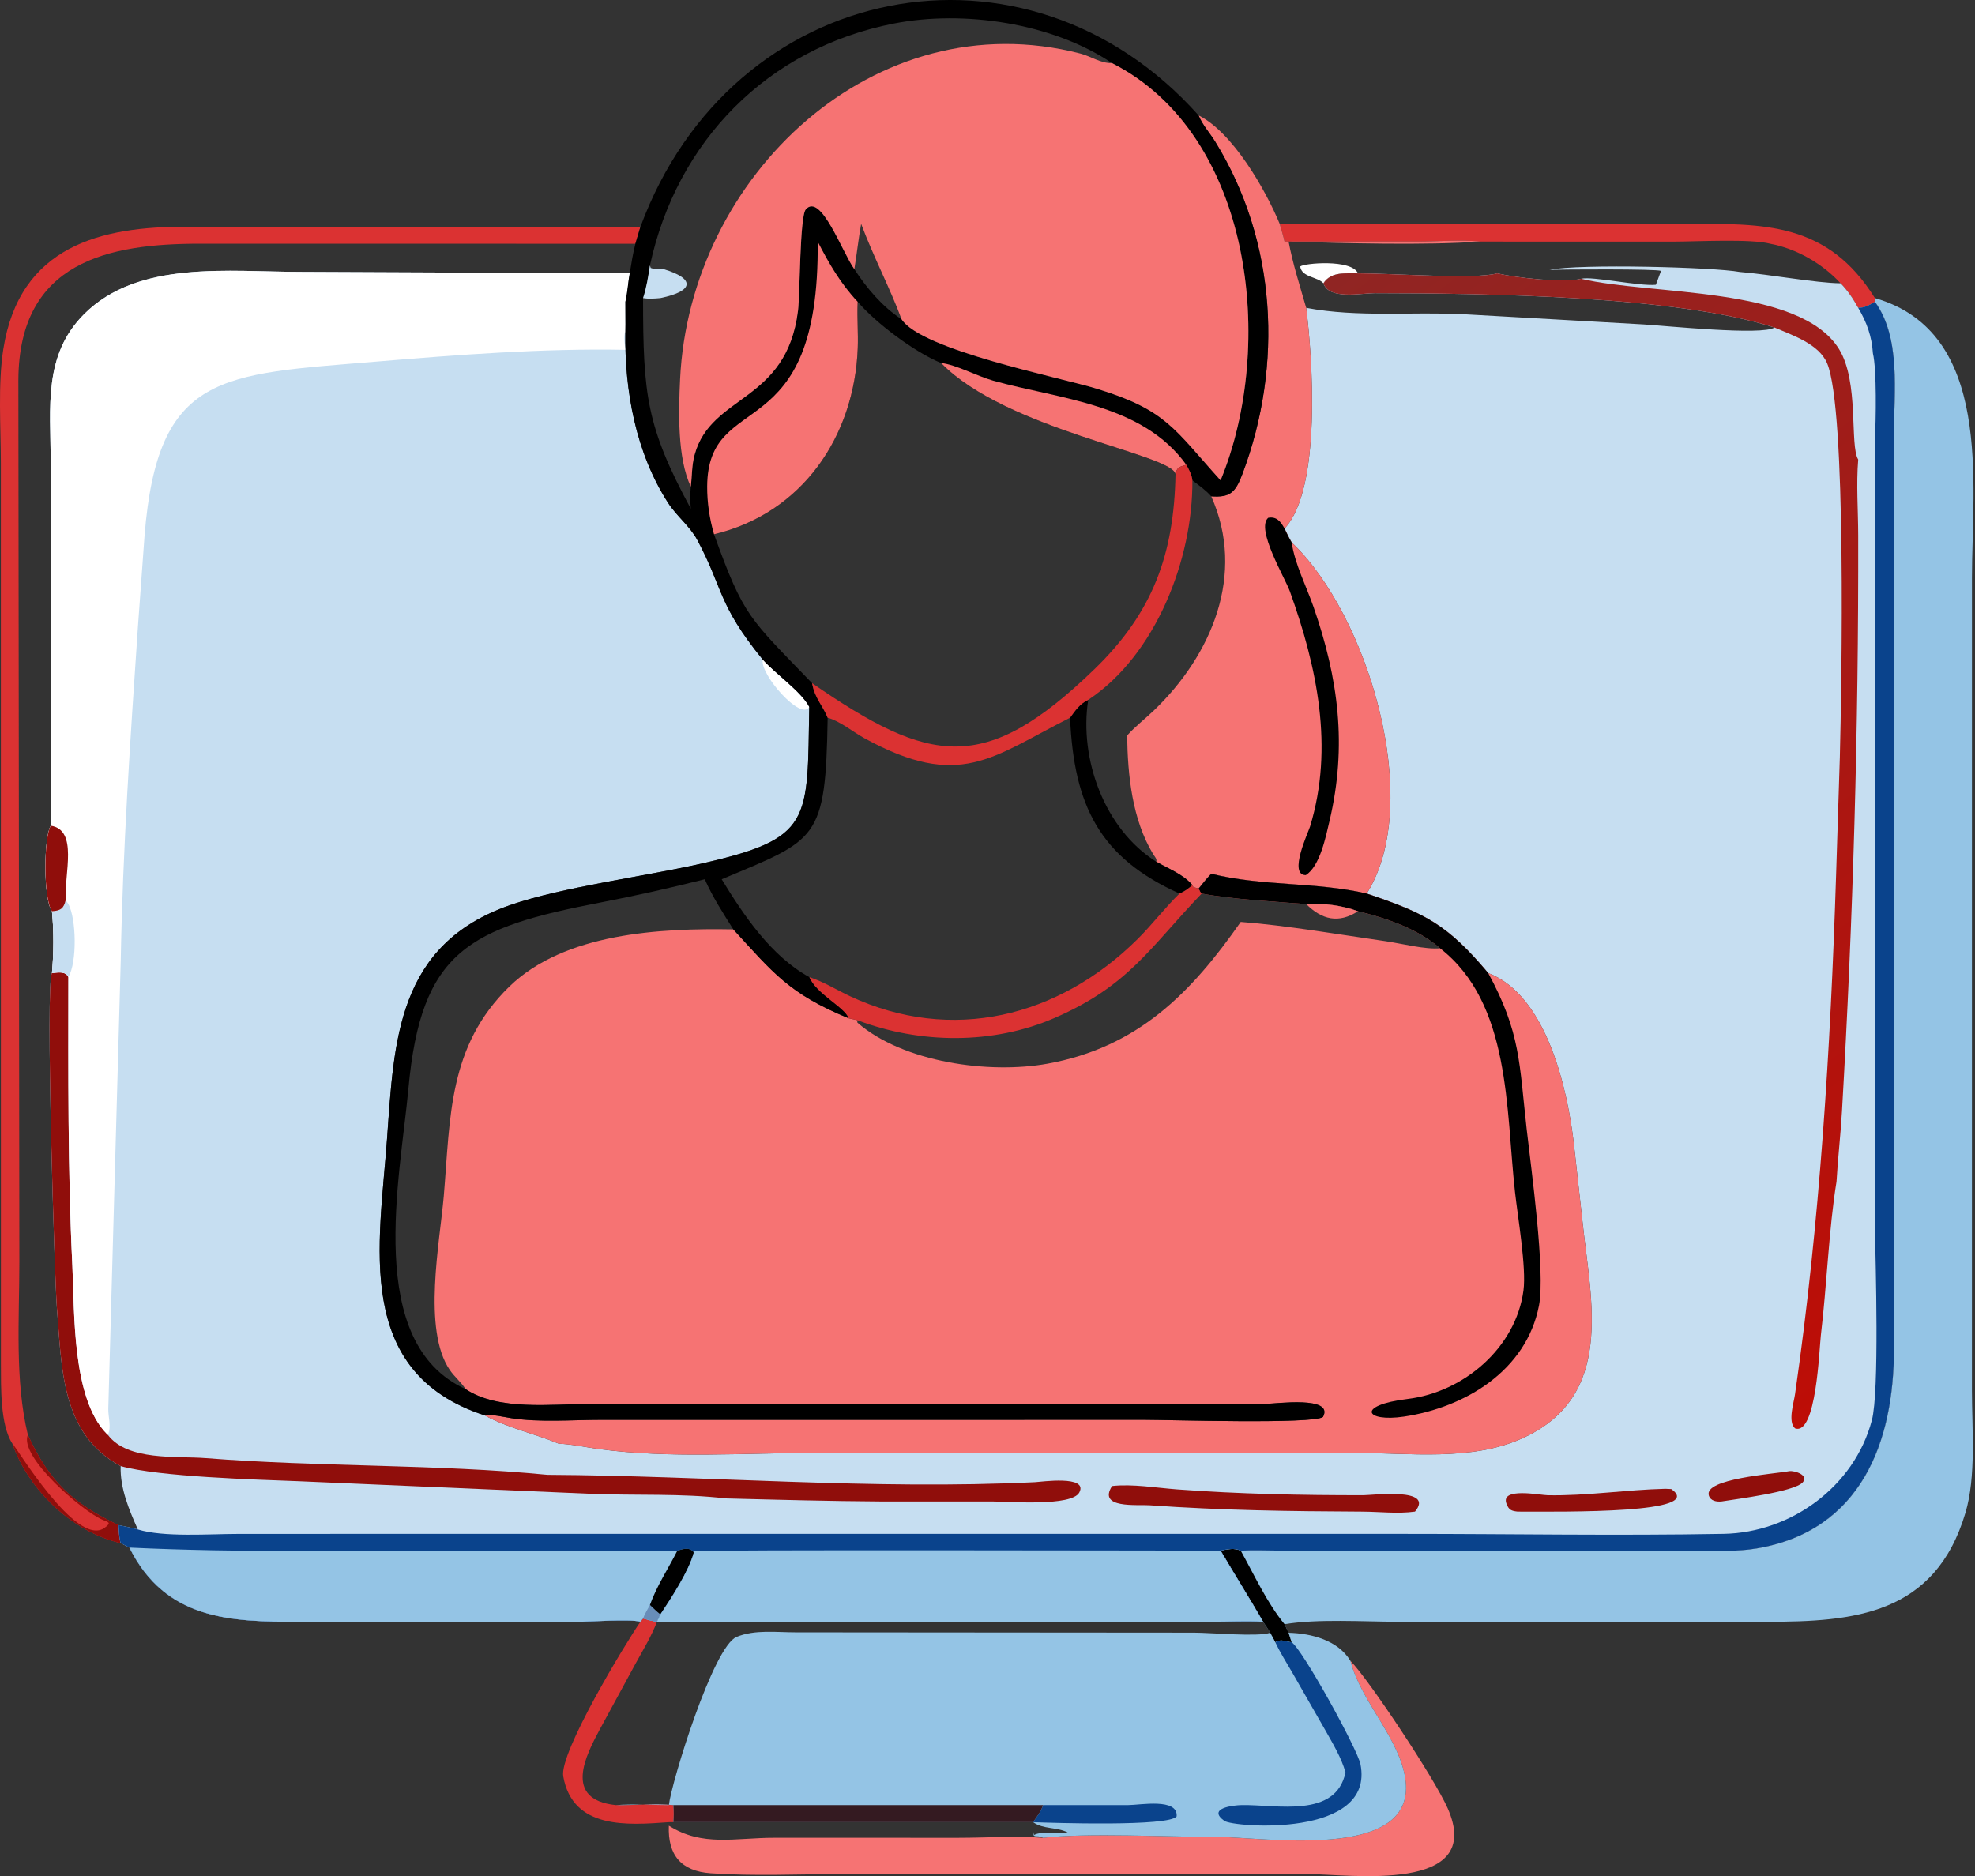 <svg width="281" height="267" viewBox="0 0 281 267" fill="none" xmlns="http://www.w3.org/2000/svg">
<rect x="0" y="0" width="281" height="267" fill="#333333" stroke="none"/>
<path d="M91.494 230.301C92.146 230.478 92.801 230.686 93.473 230.768C92.684 232.852 91.503 234.752 90.442 236.701L85.38 246.01C83.403 249.689 80.022 256.072 87.626 256.865C90.327 256.893 93.141 256.632 95.818 256.865C95.885 257.702 95.886 258.456 95.818 259.293H95.163C89.316 259.716 81.491 260.36 80.138 252.773C79.541 249.426 89.007 233.818 91.12 230.768L91.494 230.301Z" fill="#DB3232"/>
<path d="M182.074 31.856L239.814 31.871C250.993 31.787 260.041 31.628 266.758 42.416V42.941C265.928 43.424 265.376 43.777 264.382 43.806C263.658 42.505 262.918 41.377 261.873 40.31C259.304 37.521 255.614 35.385 251.874 34.685C249.139 33.951 241.331 34.38 238.132 34.38L210.566 34.375C207.822 34.079 204.777 34.362 201.996 34.364L182.762 34.375C182.576 33.525 182.314 32.691 182.074 31.856Z" fill="#DB3232"/>
<path d="M1.764 205.432C0.003 202.762 0.149 197.261 0.13 194.131L0.121 65.89C0.117 60.786 -0.312 54.661 0.469 49.69C2.781 34.97 14.377 32.213 26.555 32.264L91.12 32.277L90.404 34.685L28.476 34.677C15.463 34.669 2.7 37.194 2.613 54.066L2.754 179.619C2.754 187.626 2.085 196.404 3.966 204.181C7.014 210.831 10.306 213.904 16.874 217.03C16.92 217.888 16.92 218.751 17.168 219.578C10.27 217.997 4.044 211.998 1.764 205.432Z" fill="#DB3232"/>
<path d="M3.966 204.181C7.014 210.831 10.306 213.904 16.874 217.03C16.92 217.887 16.92 218.751 17.168 219.578C10.27 217.997 4.045 211.998 1.765 205.432C2.097 205.519 10.855 220.359 14.892 217.397C15.9 216.658 15.434 216.618 14.657 216.292C11.603 215.009 2.647 207.19 3.966 204.181Z" fill="#900E0B"/>
<path d="M192.141 236.343C194.689 238.886 204.084 253.028 205.973 257.311C211.373 269.553 191.955 266.677 186.054 266.675L119.761 266.68C113.605 266.68 107.268 266.993 101.133 266.565C96.9 266.27 94.993 263.964 95.163 259.791V259.293H95.818H146.983C148.466 260.332 150.344 259.957 151.895 260.752C150.59 261.069 147.963 260.444 146.982 261.21L147.129 260.671C146.942 261.709 147.432 261.008 148.408 261.513C154.619 260.789 166.405 261.404 173.16 261.39C179.558 261.378 201.226 264.926 199.995 253.506C199.355 247.567 193.651 242.228 192.141 236.343ZM95.818 259.293H95.163V259.791C99.99 262.833 104.542 261.504 110.258 261.51L136.333 261.515C140.315 261.515 144.45 261.222 148.408 261.513C147.432 261.008 146.942 261.709 147.129 260.671L146.982 261.21C147.963 260.444 150.59 261.069 151.895 260.752C150.344 259.957 148.466 260.332 146.983 259.293H95.818Z" fill="#F67373"/>
<path d="M266.758 42.416C283.639 47.268 280.572 68.864 280.567 82.164L280.563 197.924C280.57 203.364 281.179 210.094 279.644 215.258C275.317 229.807 263.741 230.786 251.344 230.772L198.873 230.77C193.925 230.765 187.534 230.334 182.762 231.118L183.338 232.339L183.778 233.694C182.866 233.62 182.299 233.151 181.453 233.694L180.719 232.339C180.422 231.798 180.047 231.285 179.707 230.768C177.746 227.362 175.651 224.04 173.662 220.651C174.617 220.465 175.602 220.226 176.529 220.651C178.455 220.556 180.44 220.648 182.371 220.648L241.251 220.666C244.112 220.67 247.073 220.818 249.904 220.344C264.846 217.845 269.469 205.112 269.465 192.014L269.466 61.863C269.467 55.852 270.504 48.115 266.758 42.941V42.416Z" fill="#94C4E5"/>
<path d="M173.662 220.651C174.617 220.465 175.602 220.226 176.529 220.651C178.44 224.083 180.27 228.092 182.762 231.118L183.338 232.339L183.778 233.694C182.866 233.62 182.299 233.152 181.453 233.694L180.719 232.339C180.422 231.798 180.047 231.285 179.707 230.769C177.746 227.362 175.651 224.04 173.662 220.651Z" fill="black"/>
<path d="M93.473 230.768C95.766 230.96 98.109 230.78 100.412 230.776L172.538 230.766C174.926 230.764 177.322 230.639 179.707 230.768C180.046 231.284 180.422 231.798 180.719 232.339L181.453 233.693C182.299 233.151 182.866 233.62 183.778 233.693L183.338 232.339C186.548 232.418 190.361 233.381 192.141 236.343C193.651 242.228 199.355 247.567 199.995 253.505C201.226 264.926 179.558 261.378 173.16 261.39C166.405 261.404 154.619 260.788 148.408 261.512C147.432 261.008 146.942 261.709 147.129 260.671L146.982 261.21C147.963 260.444 150.59 261.069 151.895 260.752C150.344 259.956 148.466 260.332 146.983 259.293H95.818C95.886 258.456 95.885 257.702 95.818 256.865C93.141 256.632 90.327 256.893 87.626 256.865C80.022 256.072 83.403 249.689 85.38 246.01L90.442 236.701C91.503 234.752 92.685 232.852 93.473 230.768ZM93.473 230.768C92.685 232.852 91.503 234.752 90.442 236.701L85.38 246.01C83.403 249.689 80.022 256.072 87.626 256.865C90.092 256.682 92.684 256.854 95.163 256.865C95.558 253.534 101.469 234.305 104.796 232.929C107.407 231.849 110.508 232.283 113.257 232.277L169.872 232.322C172.243 232.319 178.971 232.95 180.719 232.339C180.422 231.798 180.046 231.284 179.707 230.768C177.322 230.639 174.926 230.764 172.538 230.766L100.412 230.776C98.109 230.78 95.766 230.96 93.473 230.768Z" fill="#94C4E5"/>
<path d="M148.408 256.865L160.537 256.861C162.199 256.862 167.615 255.813 167.413 258.464C166.422 259.95 149.767 259.396 146.983 259.293C147.514 258.522 148.125 257.766 148.408 256.865Z" fill="#0A438C"/>
<path d="M183.778 233.693C185.32 234.696 193.142 248.91 193.565 251.043C195.655 261.59 175.475 260.034 174.193 259.103C171.704 257.297 175.486 256.882 176.661 256.861C181.645 256.775 190.056 258.79 191.436 252.211C190.851 250.115 189.684 248.207 188.627 246.319L183.831 237.947C183.034 236.56 182.123 235.145 181.453 233.693C182.299 233.151 182.866 233.62 183.778 233.693Z" fill="#0A438C"/>
<path d="M95.818 256.865H148.408C148.125 257.766 147.514 258.522 146.983 259.293H95.818C95.886 258.456 95.885 257.702 95.818 256.865Z" fill="#341A21"/>
<path d="M91.12 32.277C104.118 -2.92 146.047 -11.039 170.536 16.421C175.408 18.832 180.083 27.04 182.074 31.856C182.314 32.691 182.576 33.525 182.762 34.375L201.996 34.364C204.777 34.362 207.822 34.079 210.566 34.375L238.132 34.38C241.331 34.38 249.139 33.951 251.874 34.685C255.614 35.385 259.304 37.521 261.873 40.31C262.918 41.377 263.658 42.505 264.382 43.806C265.376 43.777 265.928 43.424 266.758 42.941C270.504 48.115 269.467 55.852 269.466 61.863L269.465 192.014C269.469 205.112 264.846 217.845 249.904 220.344C247.073 220.818 244.112 220.67 241.251 220.666L182.371 220.648C180.439 220.648 178.455 220.556 176.529 220.651C175.602 220.226 174.617 220.465 173.662 220.651C175.651 224.04 177.746 227.362 179.707 230.768C177.322 230.639 174.926 230.764 172.538 230.766L100.412 230.776C98.109 230.78 95.766 230.96 93.473 230.768C92.801 230.686 92.146 230.478 91.494 230.301L91.12 230.768C89.597 230.349 83.881 230.786 81.9 230.776L42.507 230.773C32.83 230.79 23.534 230.524 18.412 220.217L17.168 219.578C16.92 218.751 16.92 217.887 16.874 217.03C17.777 217.221 18.727 217.371 19.608 217.638C18.352 214.807 17.067 211.781 17.168 208.623C8.617 204.05 8.791 194.543 8.085 185.98C7.801 182.533 6.424 140.081 7.391 138.459C7.654 135.642 7.672 132.488 7.391 129.668C6.142 127.877 6.216 119.148 7.22 117.496L7.21 65.605C7.202 58.009 6.105 50.553 11.977 44.69C19.724 36.955 32.582 38.696 42.977 38.692L89.597 38.895C89.824 37.478 90.046 36.075 90.404 34.685L91.12 32.277ZM91.12 32.277L90.404 34.685C90.046 36.075 89.824 37.478 89.597 38.895C89.343 40.219 89.29 41.645 88.975 42.941C88.962 44.36 89.01 45.785 88.975 47.202C88.852 55.592 90.447 64.404 95.057 71.562C96.256 73.425 98.17 74.891 99.205 76.821C102.935 83.777 102.075 85.95 108.53 93.864C110.32 95.869 114.037 98.441 115.141 100.596C114.852 116.933 115.619 119.3 99.82 122.884C91.812 124.701 79.952 126.228 72.576 128.794C56.453 134.404 56.07 148.146 55.069 162.037C53.99 177.012 50.188 195.284 68.947 201.403C72.417 203.272 75.934 203.946 79.505 205.432C81.411 205.506 83.278 205.933 85.164 206.19C95.217 207.56 105.941 206.746 116.068 206.746L192.772 206.743C200.48 206.743 209.263 207.952 216.512 204.704C229.815 198.744 226.365 185.203 225.174 173.99L223.952 162.973C223.078 155.161 220.114 141.656 211.736 138.459C205.916 131.552 202.838 129.977 194.455 127.151C187.213 125.467 179.56 126.139 172.333 124.327C171.69 124.981 171.121 125.728 170.536 126.436L169.79 126.231L169.649 125.945C168.318 124.373 166.256 123.636 164.506 122.613C157.13 117.976 153.524 107.983 154.828 99.591C164.451 93.218 169.736 79.55 169.649 68.349C170.575 69.061 171.56 69.746 172.333 70.626C175.037 70.822 175.781 70.059 176.762 67.46C182.617 51.963 181.633 34.275 172.884 20.134C172.103 18.872 171.1 17.816 170.536 16.421C146.047 -11.039 104.118 -2.92 91.12 32.277ZM170.536 16.421C171.1 17.816 172.103 18.872 172.884 20.134C181.633 34.275 182.617 51.963 176.762 67.46C175.781 70.059 175.037 70.822 172.333 70.626C171.56 69.746 170.575 69.061 169.649 68.349C169.736 79.55 164.451 93.218 154.828 99.591C153.524 107.983 157.13 117.976 164.506 122.613C166.256 123.636 168.318 124.373 169.649 125.945L169.79 126.231L170.536 126.436C171.121 125.728 171.69 124.981 172.333 124.327C179.56 126.139 187.213 125.467 194.455 127.151C202.684 114.113 194.592 87.405 183.777 77.191C183.4 76.546 183.079 75.887 182.762 75.212C188.089 69.559 186.722 50.702 185.844 43.806C184.952 40.696 183.939 37.554 183.338 34.375C191.207 34.609 202.762 34.934 210.566 34.375C207.822 34.079 204.777 34.362 201.996 34.364L182.762 34.375C182.576 33.525 182.314 32.691 182.074 31.856C180.083 27.04 175.408 18.832 170.536 16.421ZM210.566 34.375C202.762 34.934 191.207 34.609 183.338 34.375C183.939 37.554 184.952 40.696 185.844 43.806C193.242 45.199 200.908 44.328 208.373 44.72L233.873 46.164C236.844 46.339 250.786 47.787 252.471 46.604C238.369 42.08 211.28 41.738 195.59 41.718C193.638 41.715 189.096 42.707 188.293 40.31C189.419 38.612 191.41 38.927 193.208 38.895C197.808 38.881 210.107 39.783 213.003 38.895C215.62 39.511 222.451 40.309 224.962 39.668C226.573 39.272 233.171 40.751 235.597 40.522L236.329 38.546C235.709 38.245 222.127 38.337 220.475 38.393C224.759 37.507 243.869 38.015 247.529 38.699C251.634 39.016 258.382 40.28 261.873 40.31C259.304 37.521 255.614 35.385 251.874 34.685C249.139 33.951 241.331 34.38 238.132 34.38L210.566 34.375Z" fill="#C6DEF1"/>
<path d="M108.53 93.864C110.32 95.869 114.037 98.441 115.141 100.596C114.018 102.675 108.068 95.941 108.53 93.864Z" fill="white"/>
<path d="M254.577 209.341C255.385 209.241 257.386 209.924 256.488 210.935C255.29 212.284 247.033 213.31 244.914 213.658C244.224 213.72 243.372 213.582 243.131 212.815C242.373 210.402 252.439 209.749 254.577 209.341Z" fill="#900E0B"/>
<path d="M236.936 211.853L237.779 211.892C242.877 215.381 222.79 215.111 215.928 215.099C215.06 215.001 214.684 214.882 214.343 213.984C213.438 211.598 219.097 212.749 220.195 212.771C225.696 212.882 231.398 211.981 236.936 211.853Z" fill="#900E0B"/>
<path d="M158.229 211.458C161.14 211.132 164.548 211.721 167.47 211.938C176.348 212.597 185.12 212.774 194.015 212.767C195.221 212.766 204.229 211.616 201.321 215.099C198.875 215.438 196.263 215.114 193.794 215.101C183.439 215.049 173.978 214.932 163.535 214.193C161.829 214.072 156.102 214.708 158.229 211.458Z" fill="#900E0B"/>
<path d="M7.391 138.459C8.194 138.393 9.319 138.138 9.73 139.038C9.723 152.749 9.627 166.412 10.295 180.111C10.616 186.688 10.225 199.02 15.187 204.022L15.348 204.181C18.17 207.921 25.121 207.16 29.287 207.489C45.333 208.756 62.251 208.334 77.876 209.864C101.047 209.997 124.07 212.032 147.268 210.909C148.064 210.871 154.873 209.885 153.563 212.374C152.495 214.405 143.381 213.659 141.38 213.661L125.429 213.657C118.019 213.612 110.642 213.413 103.234 213.222C96.965 212.482 90.427 212.828 84.12 212.568L42.426 210.771C36.482 210.541 22.625 210.155 17.168 208.623C8.617 204.05 8.791 194.543 8.085 185.98C7.801 182.533 6.424 140.081 7.391 138.459Z" fill="#900E0B"/>
<path d="M188.293 40.31C187.497 39.38 185.206 39.48 184.991 37.919C185.478 37.443 192.312 36.831 193.208 38.895C191.41 38.927 189.419 38.612 188.293 40.31Z" fill="white"/>
<path d="M193.208 38.895C197.808 38.881 210.108 39.783 213.003 38.895C215.62 39.511 222.451 40.309 224.962 39.668C234.859 42.05 256.07 40.649 261.651 49.669C264.563 54.375 263.131 63.343 264.382 65.393C264.09 68.943 264.375 72.592 264.382 76.158C264.44 103.748 263.662 130.608 262.069 158.203C261.878 161.523 261.486 164.838 261.297 168.15C260.213 174.77 259.906 183.036 259.072 189.987C258.843 191.896 258.427 204.343 255.389 203.251C254.34 202.327 255.215 199.629 255.394 198.395C258.924 173.941 260.448 149.24 261.235 124.557L261.77 107.738C262.029 97.675 262.734 58.272 259.963 51.703C258.793 48.926 255.025 47.714 252.471 46.604C238.369 42.08 211.28 41.738 195.59 41.718C193.638 41.715 189.096 42.707 188.293 40.31C189.419 38.612 191.41 38.927 193.208 38.895Z" fill="url(#paint0_linear_3435_158)"/>
<path d="M170.536 16.421C175.408 18.832 180.083 27.04 182.074 31.856C182.314 32.691 182.576 33.525 182.762 34.375L201.996 34.364C204.777 34.362 207.822 34.079 210.566 34.375C202.762 34.934 191.207 34.609 183.338 34.375C183.939 37.554 184.952 40.696 185.844 43.806C186.722 50.702 188.089 69.559 182.762 75.212C183.079 75.887 183.4 76.546 183.777 77.191C194.592 87.405 202.684 114.113 194.455 127.151C187.213 125.467 179.56 126.139 172.333 124.327C171.69 124.981 171.121 125.728 170.536 126.436L169.79 126.231L169.649 125.945C168.318 124.373 166.256 123.636 164.506 122.613C157.13 117.976 153.524 107.983 154.828 99.591C164.451 93.218 169.736 79.55 169.649 68.349C170.575 69.061 171.56 69.746 172.333 70.626C175.037 70.822 175.781 70.059 176.762 67.46C182.617 51.963 181.633 34.275 172.884 20.134C172.103 18.872 171.1 17.816 170.536 16.421ZM169.649 68.349C169.736 79.55 164.451 93.218 154.828 99.591C153.524 107.983 157.13 117.976 164.506 122.613C164.659 122.242 164.263 121.862 164.059 121.525C161.084 116.603 160.444 110.316 160.368 104.659C161.498 103.383 162.92 102.296 164.156 101.113C172.405 93.21 177.283 81.713 172.333 70.626C171.56 69.746 170.575 69.061 169.649 68.349Z" fill="#F67373"/>
<path d="M183.778 77.191C184.218 80.234 185.871 83.438 186.885 86.356C190.436 96.581 191.683 106.125 189.165 116.804C188.643 119.018 187.807 123.273 185.783 124.526C183.258 124.517 186.15 118.419 186.402 117.589C189.808 106.371 187.401 94.923 183.522 84.15C182.818 82.196 178.643 75.28 180.436 73.683C181.64 73.454 182.235 74.24 182.762 75.212C183.079 75.887 183.4 76.546 183.778 77.191Z" fill="black"/>
<path d="M7.22 117.496L7.21 65.605C7.202 58.009 6.105 50.553 11.977 44.69C19.724 36.955 32.582 38.696 42.977 38.692L89.597 38.895C89.343 40.219 89.29 41.645 88.975 42.941C88.962 44.36 89.01 45.785 88.975 47.202C88.677 47.816 88.905 49.079 88.975 49.778C77.13 49.559 65.216 50.477 53.422 51.463C31.493 53.295 22.444 52.986 20.569 76.181L19.619 89.252C18.546 105.051 17.46 120.906 17.178 136.742L15.407 200.457C15.382 201.689 15.886 203.039 15.348 204.181L15.187 204.022C10.225 199.02 10.616 186.688 10.295 180.111C9.627 166.412 9.723 152.749 9.73 139.038C9.319 138.138 8.194 138.393 7.391 138.459C7.654 135.642 7.672 132.488 7.391 129.668C6.142 127.877 6.216 119.149 7.22 117.496Z" fill="white"/>
<path d="M7.391 129.668C8.625 129.583 9.065 129.304 9.345 128.084L9.73 128.648C10.863 130.748 10.985 136.926 9.73 139.038C9.319 138.138 8.194 138.393 7.391 138.459C7.654 135.642 7.672 132.488 7.391 129.668Z" fill="#C6DEF1"/>
<path d="M7.22 117.496C11.15 118.114 9.134 124.262 9.345 128.084C9.065 129.304 8.625 129.583 7.391 129.668C6.142 127.877 6.216 119.149 7.22 117.496Z" fill="#900E0B"/>
<path d="M266.758 42.941C270.504 48.115 269.467 55.852 269.466 61.863L269.465 192.014C269.469 205.112 264.846 217.845 249.904 220.344C247.073 220.818 244.112 220.67 241.251 220.666L182.371 220.648C180.44 220.648 178.455 220.556 176.529 220.651C175.602 220.226 174.617 220.465 173.662 220.651C175.651 224.04 177.746 227.362 179.707 230.768C177.322 230.639 174.926 230.764 172.538 230.766L100.412 230.776C98.109 230.78 95.766 230.961 93.473 230.768C92.801 230.686 92.146 230.478 91.494 230.301L91.12 230.768C89.597 230.349 83.881 230.786 81.9 230.776L42.507 230.773C32.83 230.79 23.534 230.524 18.412 220.217L17.168 219.578C16.92 218.751 16.92 217.887 16.874 217.03C17.777 217.221 18.727 217.371 19.608 217.638C23.286 218.777 29.781 218.277 33.859 218.274L48.732 218.269H93.473H120.726H199.946C215.024 218.268 230.156 218.538 245.227 218.266C254.835 218.093 263.841 211.515 266.325 202.099C267.407 198 266.856 179.892 266.758 174.593C266.889 170.477 266.761 166.31 266.761 162.19L266.758 62.432C266.909 59.865 267.03 52.584 266.473 50.271C266.32 47.858 265.601 45.873 264.382 43.806C265.376 43.777 265.928 43.424 266.758 42.941Z" fill="#0A438C"/>
<path d="M18.412 220.217C34.312 220.973 50.276 220.655 66.196 220.654L86.223 220.653C89.576 220.655 93.037 220.83 96.377 220.651C97.196 220.418 98.174 220.084 98.712 220.942C97.983 223.598 95.528 227.382 93.956 229.727L93.473 230.769C92.801 230.687 92.146 230.478 91.494 230.301L91.12 230.769C89.597 230.35 83.881 230.786 81.9 230.776L42.507 230.773C32.83 230.79 23.534 230.524 18.412 220.217Z" fill="#94C4E5"/>
<path d="M92.471 228.385C92.955 228.838 93.428 229.326 93.956 229.727L93.473 230.768C92.801 230.686 92.146 230.478 91.494 230.301C91.73 229.649 92.147 229.002 92.471 228.385Z" fill="#688DB9"/>
<path d="M96.377 220.651C97.196 220.418 98.174 220.084 98.712 220.942C97.983 223.598 95.528 227.382 93.956 229.727C93.428 229.326 92.955 228.838 92.471 228.385C93.425 225.701 95.088 223.196 96.377 220.651Z" fill="black"/>
<path d="M98.712 220.942L98.684 220.739C99.129 220.491 166.645 220.652 173.662 220.651C175.651 224.04 177.746 227.362 179.707 230.768C177.322 230.638 174.926 230.764 172.538 230.766L100.412 230.776C98.109 230.78 95.766 230.96 93.473 230.768L93.956 229.727C95.528 227.382 97.983 223.597 98.712 220.942Z" fill="#94C4E5"/>
<path d="M91.12 32.277C104.118 -2.92 146.047 -11.039 170.536 16.421C171.1 17.816 172.103 18.872 172.884 20.134C181.633 34.275 182.617 51.963 176.763 67.46C175.781 70.059 175.037 70.822 172.334 70.626C171.56 69.746 170.575 69.061 169.649 68.349C169.736 79.55 164.451 93.218 154.828 99.591C153.524 107.983 157.13 117.976 164.506 122.613C166.256 123.636 168.318 124.373 169.649 125.945L169.791 126.231L170.536 126.436C171.121 125.728 171.69 124.981 172.334 124.327C179.56 126.139 187.213 125.467 194.455 127.151C202.838 129.977 205.916 131.552 211.737 138.459C220.114 141.656 223.078 155.161 223.952 162.973L225.174 173.99C226.365 185.203 229.816 198.744 216.512 204.704C209.263 207.952 200.48 206.743 192.772 206.743L116.068 206.746C105.941 206.746 95.217 207.56 85.164 206.19C83.278 205.933 81.411 205.506 79.505 205.432C75.934 203.946 72.417 203.272 68.948 201.403C50.188 195.284 53.99 177.012 55.069 162.037C56.07 148.146 56.453 134.404 72.576 128.794C79.952 126.228 91.812 124.701 99.82 122.884C115.619 119.3 114.852 116.933 115.141 100.596C114.037 98.441 110.32 95.869 108.53 93.864C102.075 85.95 102.935 83.777 99.205 76.821C98.17 74.891 96.256 73.425 95.057 71.562C90.447 64.404 88.852 55.592 88.975 47.202C89.01 45.785 88.962 44.36 88.975 42.941C89.29 41.645 89.343 40.219 89.597 38.895C89.824 37.478 90.046 36.075 90.404 34.685L91.12 32.277ZM91.12 32.277L90.404 34.685C90.046 36.075 89.824 37.478 89.597 38.895C89.343 40.219 89.29 41.645 88.975 42.941C88.962 44.36 89.01 45.785 88.975 47.202C88.852 55.592 90.447 64.404 95.057 71.562C96.256 73.425 98.17 74.891 99.205 76.821C102.935 83.777 102.075 85.95 108.53 93.864C110.32 95.869 114.037 98.441 115.141 100.596C114.852 116.933 115.619 119.3 99.82 122.884C91.812 124.701 79.952 126.228 72.576 128.794C56.453 134.404 56.07 148.146 55.069 162.037C53.99 177.012 50.188 195.284 68.948 201.403C70.192 201.244 71.531 201.619 72.767 201.807C76.871 202.431 81.336 202.044 85.49 202.042L162.954 202.038C166.205 202.036 186.807 202.68 188.228 201.636C189.858 198.601 181.503 199.754 180.222 199.763L83.871 199.782C78.579 199.782 70.903 200.797 66.246 197.666C65.624 196.688 64.658 195.914 63.993 194.941C60.078 189.211 62.589 176.702 63.141 170.183C64.086 159.011 63.743 148.875 72.463 140.394C80.333 132.74 93.968 132.06 104.337 132.251C109.997 138.398 112.196 141.369 120.726 144.891C120.212 143.348 116.089 141.422 115.141 139.038C109.704 136.035 105.832 130.278 102.68 125.116C116.305 119.397 117.466 119.68 117.759 102.135C119.496 102.59 121.417 104.19 122.999 105.053C136.583 112.477 141.106 107.743 152.245 102.135C152.997 101.092 153.627 100.159 154.828 99.591C164.451 93.218 169.736 79.55 169.649 68.349C170.575 69.061 171.56 69.746 172.334 70.626C175.037 70.822 175.781 70.059 176.763 67.46C182.617 51.963 181.633 34.275 172.884 20.134C172.103 18.872 171.1 17.816 170.536 16.421C146.047 -11.039 104.118 -2.92 91.12 32.277ZM152.245 102.135C141.106 107.743 136.583 112.477 122.999 105.053C121.417 104.19 119.496 102.59 117.759 102.135C117.466 119.68 116.305 119.397 102.68 125.116C105.832 130.278 109.704 136.035 115.141 139.038C116.089 141.422 120.212 143.348 120.726 144.891L122.031 145.189C130.938 148.555 141.283 148.663 150.053 144.85C160.618 140.256 163.535 134.914 170.975 127.151C170.771 127.014 170.652 126.657 170.536 126.436L169.791 126.231L169.649 125.945C168.318 124.373 166.256 123.636 164.506 122.613C157.13 117.976 153.524 107.983 154.828 99.591C153.627 100.159 152.997 101.092 152.245 102.135ZM122.031 145.189L121.961 145.273L121.994 145.523C128.544 151.199 140.76 152.855 149.018 151.364C161.938 149.03 169.492 141.259 176.529 131.19C182.863 131.664 190.799 133.017 197.189 133.937C199.322 134.244 202.86 135.15 204.89 134.937C201.744 132.172 197.209 130.629 193.208 129.668C190.892 128.821 188.297 128.502 185.844 128.648C181.282 128.288 175.179 127.963 170.975 127.151C163.535 134.914 160.618 140.256 150.053 144.85C141.283 148.663 130.938 148.555 122.031 145.189Z" fill="#F67373"/>
<path d="M172.333 124.327C179.56 126.139 187.213 125.467 194.455 127.151C202.838 129.977 205.916 131.552 211.737 138.459C216.372 146.99 216.15 151.293 217.222 160.749C217.849 166.292 219.894 180.993 218.968 185.771C217.167 195.06 208.425 200.289 199.749 201.58C194.215 202.403 192.888 199.962 200.292 199.067C208.258 198.105 215.68 191.778 216.759 183.625C217.189 180.375 215.952 173.231 215.549 169.593C214.246 157.85 214.965 142.783 204.89 134.938C201.744 132.172 197.209 130.629 193.208 129.668C190.892 128.821 188.297 128.502 185.844 128.648C181.282 128.288 175.179 127.963 170.975 127.151C170.771 127.014 170.652 126.657 170.536 126.436C171.121 125.728 171.69 124.981 172.333 124.327Z" fill="black"/>
<path d="M185.844 128.648C188.297 128.502 190.892 128.821 193.208 129.668C190.475 131.438 188.087 130.892 185.844 128.648Z" fill="#F67373"/>
<path d="M152.245 102.135C152.997 101.092 153.627 100.159 154.828 99.591C153.524 107.983 157.13 117.976 164.506 122.613C166.256 123.636 168.318 124.373 169.649 125.946C169.068 126.456 168.54 126.854 167.82 127.151C156.438 122.029 152.802 114.632 152.245 102.135Z" fill="black"/>
<path d="M169.649 125.946L169.791 126.231L170.536 126.436C170.652 126.657 170.771 127.014 170.975 127.151C163.535 134.914 160.618 140.256 150.053 144.85C141.283 148.663 130.939 148.555 122.031 145.189L120.726 144.891C120.212 143.348 116.089 141.422 115.141 139.038C117.212 139.704 118.982 140.843 120.938 141.756C135.396 148.507 150.62 144.759 161.833 133.648C163.927 131.574 165.704 129.207 167.82 127.151C168.54 126.854 169.068 126.456 169.649 125.946Z" fill="#DB3232"/>
<path d="M91.12 32.277C104.118 -2.92 146.047 -11.039 170.536 16.421C171.1 17.816 172.103 18.872 172.884 20.134C181.633 34.275 182.617 51.963 176.763 67.46C175.781 70.059 175.037 70.822 172.334 70.626C171.56 69.746 170.575 69.061 169.649 68.349C169.736 79.55 164.451 93.218 154.828 99.591C153.627 100.159 152.997 101.092 152.245 102.135C141.106 107.743 136.583 112.477 122.999 105.053C121.417 104.19 119.496 102.59 117.759 102.135C117.466 119.68 116.305 119.397 102.68 125.116C105.832 130.278 109.704 136.035 115.141 139.038C116.089 141.422 120.212 143.348 120.726 144.891C112.196 141.369 109.997 138.398 104.337 132.251C93.968 132.06 80.333 132.74 72.463 140.394C63.743 148.875 64.086 159.011 63.141 170.183C62.589 176.702 60.078 189.211 63.993 194.941C64.658 195.914 65.624 196.688 66.246 197.666C70.903 200.797 78.579 199.782 83.871 199.782L180.222 199.763C181.503 199.754 189.858 198.601 188.228 201.636C186.807 202.68 166.205 202.036 162.954 202.038L85.49 202.042C81.336 202.044 76.871 202.431 72.767 201.807C71.531 201.619 70.192 201.244 68.948 201.403C50.188 195.284 53.99 177.012 55.069 162.037C56.07 148.146 56.453 134.404 72.576 128.794C79.952 126.228 91.812 124.701 99.82 122.884C115.619 119.3 114.852 116.933 115.141 100.596C114.037 98.441 110.32 95.869 108.53 93.864C102.075 85.95 102.935 83.777 99.205 76.821C98.17 74.891 96.256 73.425 95.057 71.562C90.447 64.404 88.852 55.592 88.975 47.202C89.01 45.785 88.962 44.36 88.975 42.941C89.29 41.645 89.343 40.219 89.597 38.895C89.824 37.478 90.046 36.075 90.404 34.685L91.12 32.277ZM98.284 69.236C98.479 67.659 98.406 66.231 98.839 64.667C101.216 56.071 111.887 57.341 113.537 44.228C113.83 41.905 113.778 30.788 114.651 29.793C116.789 27.36 119.838 35.92 121.556 38.298C123.258 40.944 125.601 43.709 128.271 45.419C131.076 49.806 150.765 53.684 156.097 55.324C165.954 58.356 167.027 61.006 173.662 68.349C181.545 49.238 178.276 19.189 158.229 8.986C156.578 9.012 155.236 8.013 153.688 7.613C124.533 0.086 98.11 24.965 96.76 54.011C96.55 58.503 96.356 65.188 98.284 69.236ZM122.031 42.941L122.02 43.167C121.934 45.286 122.119 47.405 122.039 49.526C121.567 62.116 114.136 73.038 101.591 76.028C105.862 87.861 106.575 87.891 115.545 97.215C115.932 99.409 117.032 100.324 117.759 102.135C119.496 102.59 121.417 104.19 122.999 105.053C136.583 112.477 141.106 107.743 152.245 102.135C152.997 101.092 153.627 100.159 154.828 99.591C164.451 93.218 169.736 79.55 169.649 68.349C169.577 67.559 169.168 66.812 168.784 66.133C167.82 66.443 167.475 66.446 167.251 67.461C166.731 64.607 143.194 61.192 133.901 51.659C130.068 50.077 124.607 45.962 122.031 42.941ZM92.471 37.782C92.227 39.334 91.989 40.92 91.494 42.416C91.499 56.195 91.971 60.681 98.284 72.387C98.191 71.311 98.193 70.313 98.284 69.236C96.356 65.188 96.55 58.503 96.76 54.011C98.11 24.965 124.533 0.086 153.688 7.613C155.236 8.013 156.578 9.012 158.229 8.986C149.74 3.271 137.132 1.404 127.194 3.345C109.161 6.866 96.275 20.126 92.471 37.782ZM66.246 197.666C65.624 196.688 64.658 195.914 63.993 194.941C60.078 189.211 62.589 176.702 63.141 170.183C64.086 159.011 63.743 148.875 72.463 140.394C80.333 132.74 93.968 132.06 104.337 132.251C102.866 129.922 101.389 127.641 100.272 125.116C95.396 126.343 90.513 127.446 85.575 128.396C66.741 132.019 59.899 135.238 58.105 154.947C56.959 167.529 51.788 191.11 66.246 197.666Z" fill="black"/>
<path d="M133.901 51.659C135.925 51.845 139.102 53.55 141.291 54.163C150.774 56.816 162.519 57.431 168.784 66.133C167.82 66.444 167.474 66.446 167.251 67.461C166.731 64.607 143.194 61.192 133.901 51.659Z" fill="#F67373"/>
<path d="M116.338 34.375C117.961 37.516 119.589 40.342 122.031 42.941L122.02 43.167C121.934 45.286 122.119 47.405 122.039 49.526C121.567 62.116 114.136 73.038 101.591 76.028C100.953 73.835 100.601 71.503 100.616 69.216C100.704 55.091 116.658 64.21 116.338 34.375Z" fill="#F67373"/>
<path d="M92.471 37.782L92.585 38.132C93.21 38.353 93.778 38.233 94.415 38.299C98.872 39.621 98.843 41.41 93.956 42.416C93.112 42.489 92.339 42.555 91.494 42.416C91.989 40.92 92.227 39.334 92.471 37.782Z" fill="#C6DEF1"/>
<path d="M168.784 66.133C169.168 66.812 169.577 67.559 169.649 68.349C169.736 79.55 164.451 93.218 154.828 99.591C153.627 100.159 152.997 101.092 152.245 102.135C141.106 107.743 136.583 112.477 122.999 105.053C121.417 104.19 119.497 102.59 117.759 102.135C117.032 100.324 115.932 99.409 115.545 97.215C132.277 108.749 140.062 110.379 155.719 95.219C164.022 87.178 167.047 78.876 167.251 67.461C167.475 66.446 167.82 66.443 168.784 66.133Z" fill="#DB3232"/>
<path d="M98.284 69.236C96.356 65.188 96.55 58.503 96.76 54.011C98.11 24.966 124.533 0.086 153.688 7.613C155.236 8.013 156.578 9.012 158.229 8.986C178.276 19.189 181.545 49.238 173.662 68.349C167.027 61.006 165.954 58.356 156.098 55.324C150.765 53.684 131.076 49.806 128.271 45.42C125.601 43.709 123.258 40.944 121.556 38.299C119.838 35.92 116.79 27.36 114.651 29.793C113.778 30.788 113.83 41.905 113.537 44.228C111.887 57.341 101.216 56.071 98.839 64.667C98.406 66.232 98.48 67.659 98.284 69.236ZM122.523 31.856C122.139 33.99 121.906 36.157 121.556 38.299C123.258 40.944 125.601 43.709 128.271 45.42C126.647 41.032 124.281 36.557 122.523 31.856Z" fill="#F67373"/>
<defs>
<linearGradient id="paint0_linear_3435_158" x1="294.372" y1="174.396" x2="192.064" y2="37.496" gradientUnits="userSpaceOnUse">
<stop stop-color="#BD0D06"/>
<stop offset="1" stop-color="#902523"/>
</linearGradient>
</defs>
</svg>
